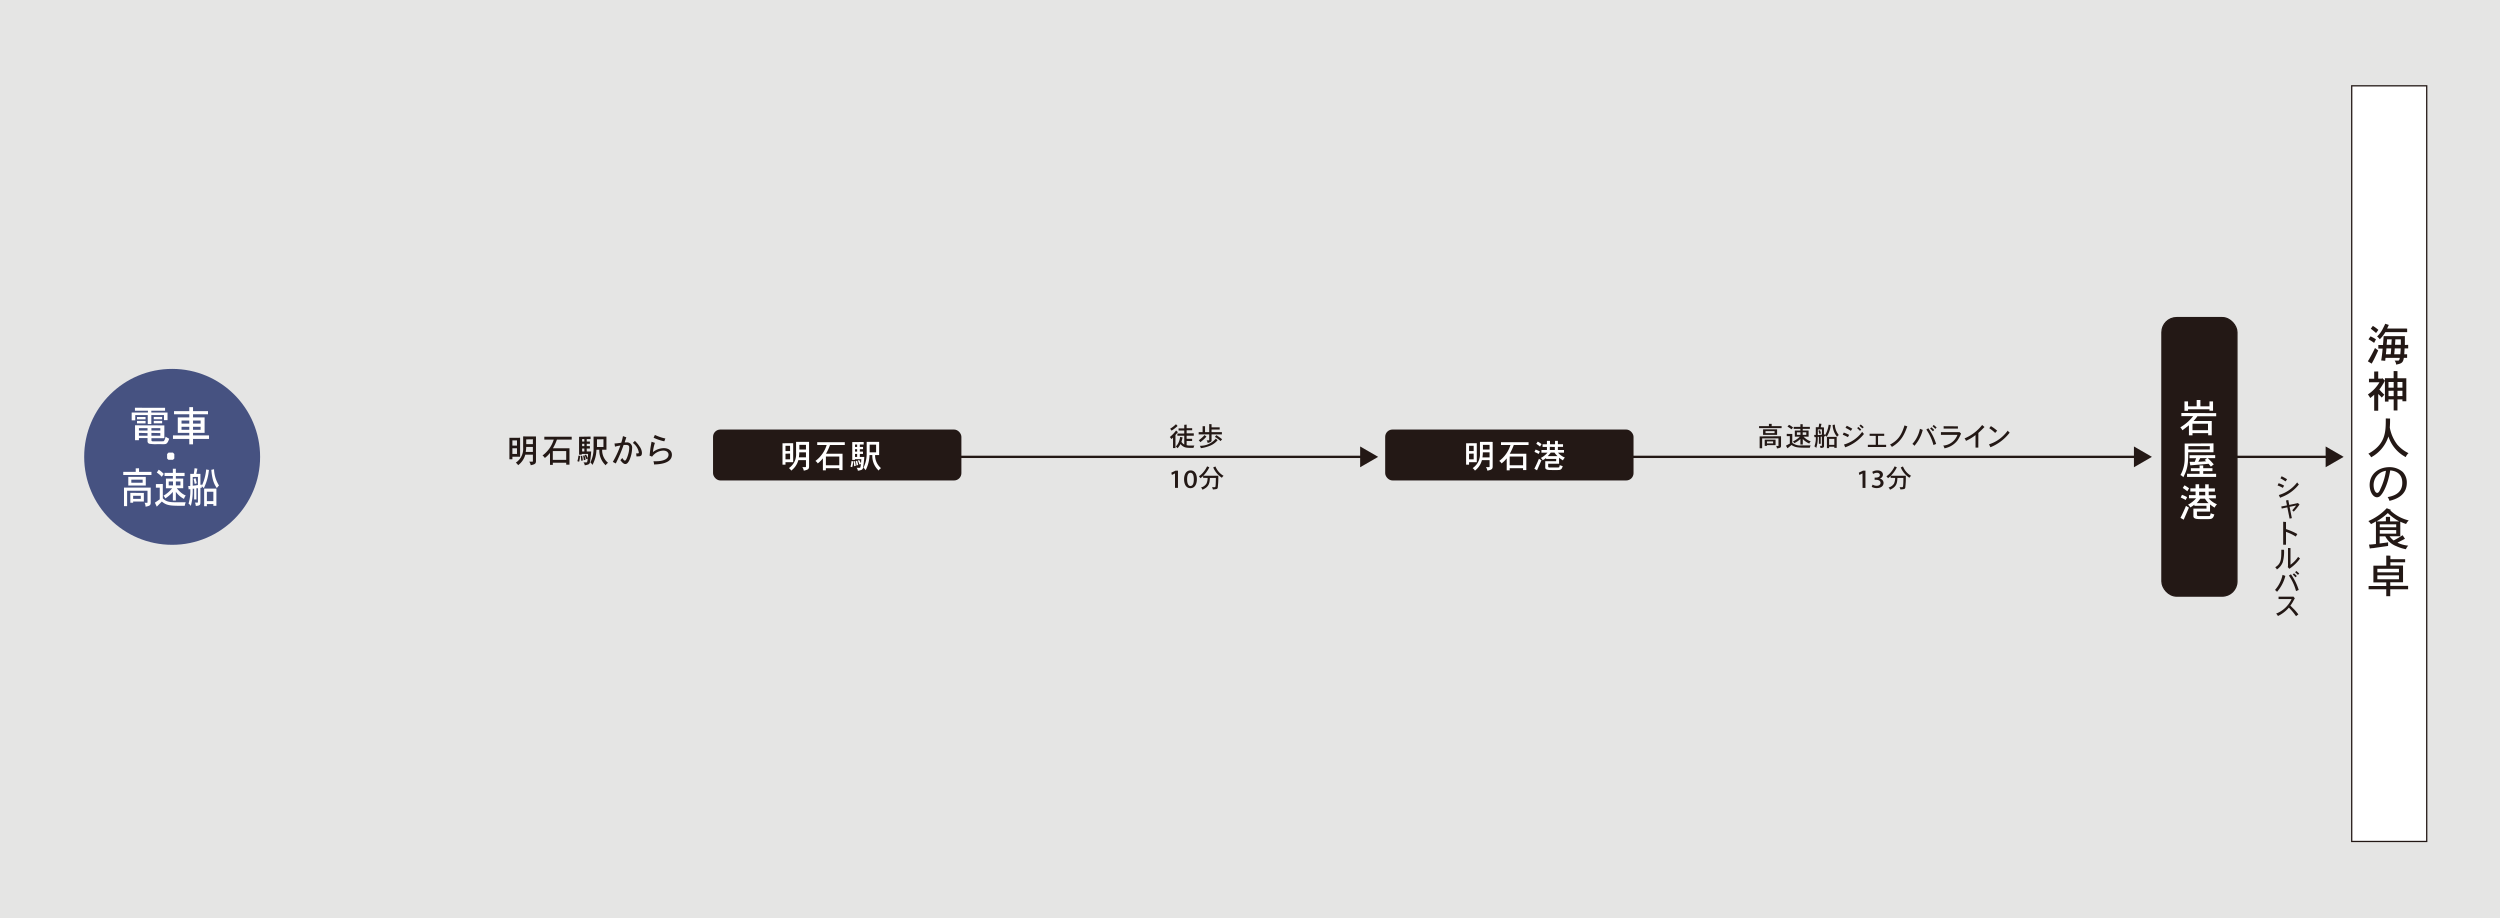 <?xml version="1.0" encoding="UTF-8"?>
<svg xmlns="http://www.w3.org/2000/svg" viewBox="0 0 700 257.06">
  <defs>
    <style>.cls-3{fill:#fff}.cls-4{fill:#231815}.cls-7{fill:none;stroke:#231815;stroke-miterlimit:10;stroke-width:.65px}</style>
  </defs>
  <g id="レイヤー_2" data-name="レイヤー 2">
    <g id="レイヤー_1-2" data-name="レイヤー 1">
      <path fill="#e5e5e4" d="M0 0h700v257.06H0z"></path>
      <circle cx="48.2" cy="127.92" r="24.63" fill="#465281"></circle>
      <path class="cls-3" d="M46.22 114.19v.81h-3.85v.51h4.54v2.13h-1v-1.42h-3.54v2.51h-1v-2.51h-3.5v1.47h-1v-2.18h4.55V115h-3.64v-.83zm-.2 4.92v3.58H42.4v.56c0 .3.26.32.4.32h1.66c1.08 0 1.3 0 1.4-.07s.32-.41.52-1.24a4.88 4.88 0 001 .57c-.47 1.41-.86 1.47-1.2 1.52s-1.36 0-1.94 0a11 11 0 01-2.41-.1.7.7 0 01-.52-.74v-.85H38.9v.6h-1.09v-4.18zm-5.26-2.35v.65h-2.4v-.65zm0 1.11v.68h-2.4v-.68zm-1.86 2v.67h2.41v-.67zm0 1.34v.79h2.41v-.73zm3.5-1.34v.67h2.49v-.67zm0 1.34v.79h2.49v-.73zm3-4.47v.65h-2.35v-.65zm0 1.11v.68h-2.35v-.68zm8.65-3.85v1.12h4.19v.88h-4.19v.88h3.24v4.33h-3.24v.7h4.48v1h-4.48v1.51H53v-1.51h-4.57v-1H53v-.7h-3.22v-4.33H53V116h-4.27v-.89H53V114zm-3.22 3.75v.86H53v-.86zm0 1.76v.83H53v-.83zm3.22-1.76v.86h2.12v-.86zm0 1.76v.83h2.12v-.83zm-5.62 7.22l.38.41v1.24l-.39.37h-1.26l-.37-.37v-1.25l.39-.4zm-9.5 4.39v1h3.48v.88h-7.9v-.87H38v-1zm3.27 5.41v4.21c0 .83-.44.94-1.44 1.13a2.73 2.73 0 00-.27-1.09h.64c.12 0 .17 0 .17-.19v-3.18h-5.71v4.31h-.87v-5.19zm-1.38-3v2.42h-4.9v-2.42zm-.54 4.5v2.4h-3v.34h-.79V138zm-3.51-3.72v.86h3.17v-.86zm.51 4.51v.86h2.14v-.86zm8.31-3.3v4c.65.74 1.54 1.11 3.31 1.11H52a6.76 6.76 0 00-.28 1c-3.92 0-5 0-6.4-1.2-.47.48-1 1-1.42 1.44l-.53-1.12 1.36-.94v-3.26h-1.08v-1zm-1.15-4a7.24 7.24 0 011.41 1.18l-.55.8a7.49 7.49 0 00-1.4-1.19zm4.8-.27v1.16h2.44v.88h-2.44v.71h2.06v2.7h-1.79a7.85 7.85 0 001.37 1.39 5.17 5.17 0 001.14.66 2.47 2.47 0 00-.5.95 6.21 6.21 0 01-2.28-2v2.45h-.84v-2.42a10.23 10.23 0 01-2.1 1.83 3.85 3.85 0 00-.52-.77 8.73 8.73 0 002.43-2.08h-1.75V134h1.94v-.72h-2.33v-.88h2.33v-1.16zm-2 3.57v1.1h1.2v-1.1zm2 0v1.1h1.28v-1.1zm6.88-2.13v3.06l.39-.07v.32a13.47 13.47 0 001.22-4.56l.77.15a14.87 14.87 0 01-1.44 5.13 2.93 2.93 0 00-.55-.56v.39l-.39.06v4.14c0 .73-.34.85-1.3.91a2.21 2.21 0 00-.24-.93h.67c.1 0 .17 0 .17-.19v-3.82H55v3.13h-.64v-3h-.4a16.1 16.1 0 01-.53 4.82 2.23 2.23 0 00-.64-.66 12.42 12.42 0 00.5-4.06l-.47.07-.12-.94h.57v-3.4h1c.07-.47.14-1 .21-1.58l.78.12c-.07.51-.18 1-.28 1.46zm-2.15.87V136c.49-.05 1-.12 1.45-.19v-2.28zm.55 1.95a13.68 13.68 0 00-.32-1.41l.54-.23c.12.45.26 1 .35 1.43zm6.07 1.3v4.81h-.85v-.49h-1.81v.6h-.77v-4.92zm-2.66.88v2.62h1.81v-2.62zm2-6.31a9.08 9.08 0 001.39 4.56 4.59 4.59 0 00-.6.73c-.92-1.3-1.32-2.59-1.55-5.12z"></path>
      <rect class="cls-4" x="605.34" y="88.93" width="21" height="77.98" rx="4.1"></rect>
      <rect x="605.34" y="88.93" width="21" height="77.98" rx="4.1" stroke-width=".36" stroke="#231815" stroke-miterlimit="10" fill="none"></rect>
      <path class="cls-3" d="M620.53 115.68v.88h-5.25a12.78 12.78 0 01-1.09 1.32h5.1v4h-1v-.6h-4.39v.61h-1v-2.82c-.69.57-1 .77-1.82 1.41a4.26 4.26 0 00-.59-.83 12.51 12.51 0 003.59-3.13h-3.3v-.88zm-4.42-3.68v1.77h2.54v-1.38h1v2.62h-1v-.41h-6v.43h-1v-2.63h1v1.37h2.42V112zm-2.21 6.65v1.8h4.34v-1.8zm5.88 5.49v2.49h-7.08c0 3.41-.16 4.62-1.37 7a2.51 2.51 0 00-.8-.62 9.41 9.41 0 001.18-4.61v-4.21zm-2.88 6.19v.77h2.59v.82h-2.59v.75h3.61v.87h-8.14v-.87h3.51v-.75h-2.44v-.82h2.44v-.77zm-4.16-5.41v.93h6v-.93zm7.51 2.52v.84h-2.07a16.91 16.91 0 011.67 1.75l-.81.63a6.71 6.71 0 00-.65-.8c-1.61.16-3.82.33-5.11.44l-.18-1h1.44c.14-.34.25-.68.39-1h-1.87v-.84zm-2.93 1.35l.64-.51h-1.9l-.52 1c.67 0 1.42-.07 2.2-.13zM610.53 145c.56-1.09 1.11-2.3 1.54-3.36.32.18.59.36.84.5-.13.28-1.3 3-1.48 3.38zm.42-6.45a7.88 7.88 0 011.44.65l-.39.8a13.06 13.06 0 00-1.4-.69zm1.49-1a13.79 13.79 0 00-1.27-.92l.5-.74a10.11 10.11 0 011.28.84zm6-1.93v1.13h1.73v.9h-1.73v1h2v.89h-2a6 6 0 002.32 1.66 3.35 3.35 0 00-.67.94 11.19 11.19 0 01-1.28-.9v2h-3.67v.92a.34.34 0 00.37.34h2.1c1 0 1.12 0 1.17-.07s.09-.15.23-.72a6.76 6.76 0 001 .33c-.32 1.19-.74 1.31-1.72 1.31h-1.83c-1.23 0-2.31 0-2.31-.84v-2.11h3.67v-.77h-3.4v-.33a6.07 6.07 0 01-1.14.78 2 2 0 00-.65-.76 7.75 7.75 0 002.28-1.8h-2v-.89h1.85v-1h-1.46v-.9h1.46v-1.13h1v1.13h1.7v-1.13zm-2.37 4a8.91 8.91 0 01-1 1.26h3.32a6.11 6.11 0 01-1-1.26zm-.31-1.92v1h1.7v-1z"></path>
      <path stroke-width=".36" stroke="#231815" stroke-miterlimit="10" fill="#fff" d="M658.48 24.03h21v211.58h-21z"></path>
      <path class="cls-4" d="M663 101.17a40.68 40.68 0 002-3.73c.23.19.5.38.9.69-.91 2-1.36 2.87-1.83 3.69zm.75-7a12.92 12.92 0 011.52.84l-.52 1a12.94 12.94 0 00-1.58-1zm1.55-.93c-.38-.33-.76-.66-1.48-1.2l.58-.79a9.52 9.52 0 011.54 1.12zM674 92v1h-6.1a9.74 9.74 0 01-1.57 2 3.18 3.18 0 00-.74-.78 7.77 7.77 0 001.51-2c.19-.39.45-.84.77-1.57l1 .33c-.13.29-.31.67-.48 1zm.29 4.55v1h-1l-.1 1.65h.8v1h-.91c-.23 1.23-.47 1.59-2.16 1.89a2 2 0 00-.43-1.12h.89c.35 0 .44-.05.56-.77h-4l-.08.83-1.13-.1c.18-1 .29-2 .41-3.33h-1.21v-1h1.31c.06-.78.12-1.59.18-2.48h5.94v2.48zm-6.1 1c0 .49-.08 1-.14 1.65h1.34c.07-.52.12-1.1.15-1.65zm.18-2.54c0 .45-.07 1-.11 1.54h1.34c0-.52.06-1.1.08-1.54zm2.15 2.54c0 .5-.08 1-.14 1.65h1.7c.06-.63.11-1.16.11-1.65zm.17-2.54c0 .55-.07 1.07-.08 1.54h1.62v-1.54zM665.9 104v2h1l.16-.11.72.69a18.05 18.05 0 01-1.56 2.49 16.32 16.32 0 001.39 1.44l-.71.81c-.36-.4-.67-.71-1-1V115h-1.13v-4.47a11.92 11.92 0 01-1.11.91 6.71 6.71 0 00-.65-1 10.18 10.18 0 003.24-3.4h-2.94v-1h1.46v-2zm5.39-.09v2h2.48v6.45h-1.09v-.53h-1.39v3.1h-1.06v-3.1h-1.45v.61h-1v-6.54h2.44v-2zm-2.51 3.05v1.58h1.45v-1.58zm0 2.47v1.48h1.45v-1.51zm2.51-2.47v1.58h1.39v-1.58zm0 2.47v1.47h1.39v-1.5zm-2.07 7.76c0 .76 0 1.65-.08 2.49a11.07 11.07 0 002.1 4.81 10 10 0 003.15 2.4 2.76 2.76 0 00-.78 1.1 10 10 0 01-4.85-5.78 10.16 10.16 0 01-4.84 5.83 3.38 3.38 0 00-.78-1c4.88-2.69 4.88-6.13 4.88-9.87zm-.68 21.99c2.91-.49 4.1-1.91 4.1-4s-1.24-3.3-3.38-3.46c-.64 4-2 6.36-2.73 7.07a1.33 1.33 0 01-.95.45c-1.2 0-2.08-1.67-2.08-3.44 0-2.94 2.34-5 5.6-5a5.63 5.63 0 013.67 1.35 4.31 4.31 0 011.14 3c0 3.54-2.95 4.62-4.86 5.09a3.66 3.66 0 00-.51-1.06zm-3.93-3.37c0 1.23.48 2.2 1 2.2s.8-.88 1-1.31a17.76 17.76 0 001.46-4.87 4 4 0 00-3.46 3.98zm4.82 6.94l-.12.19a11.38 11.38 0 005.13 2.78 4 4 0 00-.74 1c-.56-.19-1.14-.43-1.62-.65v4.09h-3a5.09 5.09 0 001.14 1.17 25.44 25.44 0 002.51-1.47l.66 1c-.59.32-1.3.65-2.1 1.1a9.1 9.1 0 003 .82 4.1 4.1 0 00-.65 1 10.8 10.8 0 01-2.58-.82 5.72 5.72 0 01-3.18-2.79h-1.58v2c.71-.08 1.5-.19 2.37-.31v1l-4.25.62c-.22 0-.38 0-.87.11l-.23-1.11c.61 0 1.28-.1 1.94-.16V146c-.44.26-.94.54-1.38.75a5 5 0 00-.74-.85 15.5 15.5 0 005.15-3.6zm-1.38 3.2v-1.23h1.17V146h2.57a14.57 14.57 0 01-3.2-2.35 17.45 17.45 0 01-3.19 2.35zm-1.71.87v.81h4.6v-.81zm0 1.6v1h4.6v-1zm2.97 7.16v1h4.13v.85h-4.13v.91h3.54v4.7h-3.58v1h5v.96h-5v1.93h-1.12V165h-4.94v-.92h4.94v-1h-3.6v-4.7h3.6v-2.81zm-3.65 3.68v1h6.05v-1zm0 1.83v1.1h6.05v-1.1zm-336.53-35.64h-.68v-2.94a6.09 6.09 0 01-.44.43 6.06 6.06 0 00-.46-.57 9 9 0 001.75-1.84l.51.46a10 10 0 01-.68.8zm.59-6.18a9.59 9.59 0 01-1.68 1.31c-.1-.15-.24-.34-.4-.54a8.65 8.65 0 001.63-1.26zm2.54-.38v1h1.55v.59h-1.55v.85h2v.67h-2v.86h1.54v.61h-1.54v1.18a3.28 3.28 0 00.92.1h1.24a4.15 4.15 0 00-.25.66c-2.13 0-2.65 0-3.65-1.08a4.05 4.05 0 01-.82 1.17 3.57 3.57 0 00-.47-.48 3.87 3.87 0 00.88-1.38 5.08 5.08 0 00.32-1.31l.7.14a9.46 9.46 0 01-.33 1.25 2.22 2.22 0 00.79.74V122h-1.92v-.61h1.92v-.85H330v-.59h1.59v-1zm6.98-.11v.87h2.27v.62h-2.27v.73h2.89v.63h-2.89v1.67a.44.44 0 01-.17.37 2.13 2.13 0 01-.94.34 1.55 1.55 0 00-.28-.71h.62c.08 0 .11 0 .11-.12v-1.55h-2.95V121h1.1v-1.66h.68V121h1.17v-2.26zm-1.43 3.47a10.5 10.5 0 01-1.73 1.56 2.44 2.44 0 00-.43-.55 7.69 7.69 0 001.61-1.44zm3.12 1a5.24 5.24 0 01-1.9 1.46 10.38 10.38 0 01-2.8.78 2.25 2.25 0 00-.27-.67 5.61 5.61 0 004.46-2zm.83.25a11.4 11.4 0 00-1.58-1.18l.39-.48a15.68 15.68 0 011.62 1.15zM329 132.55l-.87.44-.16-.64 1.16-.56h.7v4.82H329zm2.54 1.66c0-1.53.71-2.5 1.83-2.5s1.76 1 1.76 2.44-.61 2.54-1.82 2.54c-1.1 0-1.75-.96-1.77-2.48zm2.73 0c0-1.15-.3-1.83-.94-1.83s-.94.66-.94 1.83.36 1.87.93 1.87c.68-.03.95-.72.95-1.9zm2.61-.41v-.53a8.36 8.36 0 01-.75.63 2.87 2.87 0 00-.45-.53 5.85 5.85 0 001.25-1.14 7.75 7.75 0 001.06-1.65l.62.27a8.6 8.6 0 01-1.69 2.36h4.2a22.27 22.27 0 01-.16 3.38c-.11.36-.34.38-1.35.46a2.3 2.3 0 00-.25-.64h.73c.22 0 .25-.13.29-.59s.06-1.32.06-2h-1.67c-.08 1.45-.21 2.48-2.08 3.3a1.63 1.63 0 00-.41-.62 2.56 2.56 0 001.53-1.09 3.93 3.93 0 00.32-1.59zm3.44-3.19a5.38 5.38 0 002.29 2.63 1.62 1.62 0 00-.48.54 6.5 6.5 0 01-2.43-2.9zm155.75-11.92v.63h2.78v.55h-6.31v-.55h2.76v-.63zm2.62 3.46v2.69c0 .54-.35.6-1.15.73a1.52 1.52 0 00-.22-.7h.51c.1 0 .14 0 .14-.12v-2h-4.57v2.76h-.7v-3.32zm-1.1-1.94v1.55h-3.93v-1.55zm-.43 2.89v1.53h-2.41v.22h-.63v-1.75zm-2.81-2.39v.56h2.53v-.56zm.4 2.89v.55h1.72v-.55zm7.09-2.1v2.5a3.61 3.61 0 002.65.71h2.48a3.41 3.41 0 00-.22.66c-3.14 0-4 0-5.13-.78-.37.32-.78.66-1.13.93l-.43-.72 1.09-.6v-2.09h-.86v-.62zm-.92-2.55a5.28 5.28 0 011.13.75l-.44.51a6.68 6.68 0 00-1.12-.76zm3.84-.17v.74h2v.56h-2v.46h1.65v1.73H505a5.69 5.69 0 001.09.89 4.36 4.36 0 00.92.42 1.48 1.48 0 00-.4.61 4.87 4.87 0 01-1.83-1.28v1.56h-.67v-1.55a7.64 7.64 0 01-1.68 1.17 2.79 2.79 0 00-.42-.49 6.67 6.67 0 001.95-1.33h-1.41v-1.73h1.56v-.46h-1.87v-.56h1.87v-.74zm-1.63 2.28v.7h1v-.7zm1.63 0v.7h1v-.7zm5.95-1.37v2l.31-.05v.2a7.4 7.4 0 001-2.92l.61.1a8.05 8.05 0 01-1.15 3.28 2 2 0 00-.44-.35v.25h-.31v2.65c0 .47-.27.55-1 .59a1.12 1.12 0 00-.19-.6h.46c.08 0 .13 0 .13-.12v-2.45h-.33v2h-.51v-1.94h-.33a8.36 8.36 0 01-.42 3.09 1.42 1.42 0 00-.51-.42 6.45 6.45 0 00.4-2.61h-.38l-.09-.6h.46v-2.18h.8l.17-1 .62.07c-.06.33-.14.66-.22.94zm-1.72.55v1.59l1.15-.12v-1.47zm.44 1.26a9.46 9.46 0 00-.26-.91l.43-.15c.1.29.21.62.29.92zm4.85.83v3.08h-.67v-.32h-1.46v.39h-.61v-3.15zm-2.13.56v1.68h1.46v-1.68zm1.6-4a5 5 0 001.11 2.92 3.51 3.51 0 00-.48.47 5.3 5.3 0 01-1.24-3.28zm3.67 3.51a13 13 0 00-1.45-.67l.28-.61a9.62 9.62 0 011.51.65zm-1.1 2.07a9.54 9.54 0 005.1-3.57 1.81 1.81 0 00.5.6 11.9 11.9 0 01-5.26 3.75zm1.92-3.83a12.32 12.32 0 00-1.5-.85l.36-.58c.57.28 1.09.57 1.54.83zm2.56 0a9.87 9.87 0 00-.8-.75l.32-.35a9 9 0 01.83.73zm.2-1.78c.29.23.58.49.85.75l-.39.34a9.59 9.59 0 00-.82-.72zm6.58 2.58v.61h-1.73v2.5h2.27v.61H523v-.61h2.21v-2.5h-1.71v-.61zm6.47-2.06c-.82 2.24-1.63 4.16-4.33 5.76a1.69 1.69 0 00-.53-.63c2.13-1.2 3.13-2.36 4.07-5.39zm4.32.98a10.51 10.51 0 01-2.34 4.47 1.68 1.68 0 00-.57-.52 8.87 8.87 0 002.12-4.24zm1.56-.45a15.45 15.45 0 012.19 4.39l-.75.31a13.91 13.91 0 00-2-4.34zm1.3.85c-.23-.23-.5-.52-.8-.78l.36-.34a9.57 9.57 0 01.79.76zm.21-1.78a8.42 8.42 0 01.82.74l-.37.36a9.47 9.47 0 00-.79-.73zm7.24 2.02l.41.39a8.69 8.69 0 01-1.05 2 5.9 5.9 0 01-3.61 2.14 1.4 1.4 0 00-.35-.76 4.61 4.61 0 004-3h-4.62V121h5zm-.46-1.63v.63h-4v-.66zm5.71 5.95h-.78v-3.5a12.74 12.74 0 01-2.68 1.63 1.84 1.84 0 00-.4-.7A12.21 12.21 0 00555 119l.66.56c-1 1-1.12 1.12-1.72 1.67zm3-.91a10 10 0 004.18-2.59 12.06 12.06 0 001.07-1.25 1.88 1.88 0 00.53.56 12.82 12.82 0 01-5.39 4.1zm1.71-3.19a11.31 11.31 0 00-1.64-1.32l.45-.59a12.37 12.37 0 011.76 1.29zm-37.14 11.33l-.88.44-.15-.64 1.16-.56h.7v4.82h-.81zm2.82 3.15a2.45 2.45 0 001.17.32c.79 0 1.07-.46 1.06-.82 0-.61-.6-.85-1.19-.85h-.46v-.63h.46c.46 0 1-.2 1-.7 0-.33-.24-.64-.84-.64a2.11 2.11 0 00-1.06.33l-.21-.61a2.69 2.69 0 011.44-.39c1 0 1.53.56 1.53 1.18a1.18 1.18 0 01-.93 1.12 1.24 1.24 0 011.11 1.2c0 .81-.68 1.46-1.91 1.46a2.77 2.77 0 01-1.41-.35zm5.07-1.9v-.53a8.36 8.36 0 01-.75.63 2.87 2.87 0 00-.45-.53 5.85 5.85 0 001.25-1.14 7.75 7.75 0 001.06-1.65l.62.27a8.6 8.6 0 01-1.69 2.36h4.2a22.27 22.27 0 01-.16 3.38c-.12.36-.34.38-1.35.46a2.3 2.3 0 00-.25-.64h.73c.22 0 .25-.13.29-.59s.06-1.32.06-2h-1.67c-.08 1.45-.21 2.48-2.08 3.3a1.63 1.63 0 00-.41-.62 2.56 2.56 0 001.53-1.09 3.93 3.93 0 00.32-1.59zm3.44-3.19a5.38 5.38 0 002.29 2.63 1.62 1.62 0 00-.48.54 6.5 6.5 0 01-2.43-2.9zm-387.2-8.04v5.32h-2.16v.7h-.83v-6zm-2.16.74v1.46h1.29v-1.46zm0 2.2v1.58h1.29v-1.58zm6.61-3.3v6.86c0 .75-.29.94-1.48 1.2a2.3 2.3 0 00-.42-1h.9c.09 0 .13-.05.13-.16v-1.81h-2.13a5.37 5.37 0 01-2 2.95 2.93 2.93 0 00-.65-.71 4.6 4.6 0 002.05-4.14v-3.2zm-.87 4.32v-1.4h-1.87c0 .4-.06 1-.12 1.4zm-1.86-3.5v1.32h1.86V123zm12.73-.74v.79h-4.14a13 13 0 01-1.12 2.43h4.63v4.59h-.91v-.53h-3.75v.6H154v-3.37a7.82 7.82 0 01-1.45 1.44 2 2 0 00-.65-.7 8.7 8.7 0 003.15-4.46h-2.64v-.79zm-5.29 4v2.47h3.75v-2.47zm7.64 1.35a8 8 0 01-.27 1.64l-.5-.14a6.89 6.89 0 00.3-1.56zm2.94-5.4v.7h-1.08v.68h.89v.64h-.89v.66h.88v.66h-.88v.83h1.24a25.55 25.55 0 01-.38 3.17.72.72 0 01-.52.49 3.7 3.7 0 01-.9.21 1.55 1.55 0 00-.35-.81h.62c.2 0 .3 0 .38-.06a4.42 4.42 0 00.18-1l-.44.12a7.42 7.42 0 00-.41-1.11l.37-.13a5.49 5.49 0 01.5 1 11.45 11.45 0 00.08-1.19h-1.77v.2h-.75v-5zm-2.37 5.37c.09.46.12.67.2 1.31l-.47.09a7.59 7.59 0 00-.14-1.36zm0-4.67v.68h.62v-.68zm0 1.32v.66h.62v-.66zm0 1.32v.83h.62v-.83zm.65 1.94a9.92 9.92 0 01.31 1.2l-.5.14a5.54 5.54 0 00-.2-1.25zm6.16-5.28v3.68h-1.21a4.6 4.6 0 001.66 3.68 1.88 1.88 0 00-.67.68 5.61 5.61 0 01-1.78-4.36H167a9.53 9.53 0 01-1.1 4.25 3.16 3.16 0 00-.6-.7 8.51 8.51 0 00.9-4v-3.22zm-2.65.77v2.15h1.81V123zm8.22-.56c-.13.43-.35 1-.46 1.42h.5a1.43 1.43 0 011.57 1.62 8.68 8.68 0 01-.65 3.11c-.53 1.24-1 1.33-1.26 1.33-.57 0-1.18-.81-1.38-1.1a2.94 2.94 0 00.53-.6c.21.32.51.75.74.75.39 0 .81-1.38.95-1.88a6.26 6.26 0 00.26-1.78c0-.26 0-.74-.89-.74h-.68a41.93 41.93 0 01-2.19 5.19l-.83-.44a25.91 25.91 0 002.12-4.59 12.15 12.15 0 00-1.51.33l-.14-.9c.52 0 1.25-.12 1.89-.2a14.25 14.25 0 00.48-1.86zm2.39 1a8.25 8.25 0 011.35 1.63 3.15 3.15 0 01.62 1.7c0 .77-.28 1-1 1a3.56 3.56 0 01-.55 0v-.2a2.94 2.94 0 00-.08-.63h.52a.22.22 0 00.24-.25 4.13 4.13 0 00-1.68-2.68zm5.61.55a11 11 0 00-.56 2.59 5 5 0 013.07-1.11c1.17 0 2.24.6 2.24 1.85 0 2.57-3.88 2.69-5 2.72a2.71 2.71 0 00-.17-.9h.71c2.06 0 3.52-.63 3.52-1.84 0-.58-.45-1.14-1.45-1.14a4 4 0 00-3.15 1.69l-.7-.28c.07-.58.09-.89.12-1.17.09-.87.2-1.51.42-2.72zm2.63-.43a13.82 13.82 0 01-3-1l.36-.79a13.43 13.43 0 002.93 1z"></path>
      <rect class="cls-4" x="199.65" y="120.27" width="69.54" height="14.26" rx="2.05"></rect>
      <rect class="cls-4" x="387.85" y="120.27" width="69.54" height="14.26" rx="2.05"></rect>
      <path class="cls-3" d="M222.09 124.09v5.32h-2.15v.7h-.84v-6zm-2.15.74v1.47h1.28v-1.47zm0 2.21v1.57h1.28V127zm6.6-3.31v6.86c0 .76-.29.94-1.48 1.2a2.35 2.35 0 00-.42-1h.9c.09 0 .13-.05.13-.16v-1.8h-2.13a5.38 5.38 0 01-2 2.94 2.67 2.67 0 00-.64-.7 4.61 4.61 0 002-4.14v-3.21zm-.87 4.33v-1.41h-1.87c0 .41-.06 1-.11 1.41zm-1.85-3.5v1.31h1.85v-1.31zm12.72-.74v.78h-4.14a13.37 13.37 0 01-1.12 2.44h4.63v4.58H235v-.53h-3.76v.61h-.83v-3.37a8 8 0 01-1.44 1.43 2 2 0 00-.66-.69 8.74 8.74 0 003.16-4.47h-2.65v-.78zm-5.29 4v2.46H235v-2.46zm7.65 1.34a8.55 8.55 0 01-.28 1.64l-.49-.14a6.71 6.71 0 00.29-1.56zm2.93-5.4v.7h-1.08v.68h.9v.64h-.9v.67h.89v.65h-.89v.84H242a25.57 25.57 0 01-.38 3.16.73.73 0 01-.52.5 3.69 3.69 0 01-.9.2 1.48 1.48 0 00-.35-.81h.64c.2 0 .31 0 .38-.06a3.9 3.9 0 00.18-1l-.44.12a5.89 5.89 0 00-.41-1.11l.37-.13a4.81 4.81 0 01.5.95 11.78 11.78 0 00.09-1.19h-1.78v.21h-.75v-5zm-2.42 5.37a12.6 12.6 0 01.2 1.32l-.46.08a8.55 8.55 0 00-.15-1.36zm0-4.67v.68h.59v-.68zm0 1.32v.67h.59v-.67zm0 1.32v.84h.59v-.84zm.59 1.9a8.76 8.76 0 01.3 1.2l-.5.14a6.24 6.24 0 00-.19-1.25zm6.16-5.28v3.69h-1.13a4.61 4.61 0 001.66 3.67 2 2 0 00-.66.68 5.53 5.53 0 01-1.78-4.35h-.78a9.8 9.8 0 01-1.09 4.25 3.55 3.55 0 00-.61-.71 8.51 8.51 0 00.9-4v-3.22zm-2.65.78v2.15h1.8v-2.15zm169.99-.41v5.32h-2.16v.7h-.83v-6zm-2.16.74v1.47h1.29v-1.47zm0 2.21v1.57h1.29V127zm6.61-3.31v6.86c0 .76-.29.94-1.49 1.2a2.21 2.21 0 00-.41-1h.9c.09 0 .13-.05.13-.16v-1.8h-2.14a5.32 5.32 0 01-1.95 2.94 2.9 2.9 0 00-.65-.7 4.64 4.64 0 002.05-4.14v-3.21zm-.87 4.33v-1.41h-1.88c0 .41-.05 1-.11 1.41zm-1.86-3.5v1.31h1.86v-1.31zm12.78-.74v.78h-4.14a14.87 14.87 0 01-1.12 2.44h4.63v4.58h-.91v-.53h-3.75v.61h-.83v-3.37a8 8 0 01-1.45 1.43 2 2 0 00-.66-.69 8.74 8.74 0 003.16-4.47h-2.65v-.78zm-5.29 4v2.46h3.75v-2.46zm6.91 3.43c.47-.91.92-1.91 1.28-2.79.27.14.49.29.71.41-.11.23-1.09 2.48-1.24 2.82zm.35-5.37a6.54 6.54 0 011.2.54l-.35.69a9.83 9.83 0 00-1.17-.57zm1.24-.84a10.67 10.67 0 00-1.06-.77l.42-.62a7.79 7.79 0 011.06.7zm5-1.61v.94h1.44v.75h-1.44v.88h1.71v.74h-1.68a5 5 0 001.93 1.38 2.94 2.94 0 00-.55.79 10.85 10.85 0 01-1.08-.75v1.69h-3.05v.76a.28.28 0 00.3.28h1.75c.82 0 .94 0 1-.05s.08-.13.19-.6a6.18 6.18 0 00.83.27c-.27 1-.62 1.1-1.43 1.1h-1.53c-1 0-1.93 0-1.93-.71v-1.76h3.06v-.64h-2.83v-.27a4.8 4.8 0 01-.95.64 1.64 1.64 0 00-.55-.63 6.19 6.19 0 001.9-1.5h-1.7V126h1.54v-.86h-1.22v-.75h1.22v-.94h.86v.94h1.41v-.94zm-2 3.29a6.83 6.83 0 01-.86 1h2.76a5 5 0 01-.86-1zm-.26-1.6v.88h1.41v-.86z"></path>
      <path class="cls-7" d="M262.93 127.92h118.76"></path>
      <path class="cls-4" d="M380.84 130.83l5.04-2.91-5.04-2.91v5.82z"></path>
      <path class="cls-7" d="M453.71 127.92h144.64"></path>
      <path class="cls-4" d="M597.5 130.83l5.04-2.91-5.04-2.91v5.82zm41.69 5.78a8.33 8.33 0 00-1.47-.68l.29-.63a7.29 7.29 0 011.54.68zm-1.12 2a10 10 0 005.14-3.54 2.73 2.73 0 00.48.57 11.11 11.11 0 01-4.39 3.37c-.2.09-.44.17-.87.37zm1.9-3.82c-.94-.58-1-.64-1.44-.85l.32-.59a13 13 0 011.53.84zm3.41 6.04l.49.43a18.31 18.31 0 01-1.62 2l-.42-.38c.38-.43.78-.91 1.09-1.34l-1.83.37c.49 2.46.51 2.6.63 3.17l-.64.13c-.16-.83-.21-1.07-.63-3.16-.54.13-1.07.24-1.56.34l-.14-.57 1.59-.31-.26-1.38.65-.12c.07.43.18 1 .27 1.37.32-.08 1.91-.4 2.27-.49zm-3.3 5.32v2a17 17 0 013.17 1.38l-.43.71a12.84 12.84 0 00-2.74-1.32v3.6h-.79v-6.42zm-.55 7.79a10.78 10.78 0 01-.37 3.51 4.33 4.33 0 01-1.63 2 2 2 0 00-.47-.62c1.68-1 1.71-2.25 1.71-4.91zm1.81-.49v4.68a8.82 8.82 0 002.14-2.21 5 5 0 00.53.45 11.37 11.37 0 01-3 2.9l-.47-.53.1-.12v-5.17zm-1.44 7.8a10.63 10.63 0 01-2.34 4.47 1.78 1.78 0 00-.57-.52 9 9 0 002.12-4.24zm1.56-.45a15.09 15.09 0 012.18 4.39l-.75.31a13.64 13.64 0 00-2-4.34zm1.29.85c-.22-.23-.49-.52-.79-.78l.36-.34a9.57 9.57 0 01.79.76zm.22-1.78a8.42 8.42 0 01.82.74l-.37.36a9.47 9.47 0 00-.79-.73zm-.88 7.13l.47.52c-.1.15-.47.84-.56 1a8.28 8.28 0 01-.7 1.05c.18.19 1 1 1.17 1.17.39.43.62.71 1.08 1.29l-.66.5a17.9 17.9 0 00-2-2.4 9.28 9.28 0 01-3.08 2.36 1.58 1.58 0 00-.51-.67 8 8 0 004.35-4.09H638v-.67h4z"></path>
      <path class="cls-7" d="M623.02 127.92h29.01"></path>
      <path class="cls-4" d="M651.18 130.83l5.04-2.91-5.04-2.91v5.82z"></path>
    </g>
  </g>
</svg>
